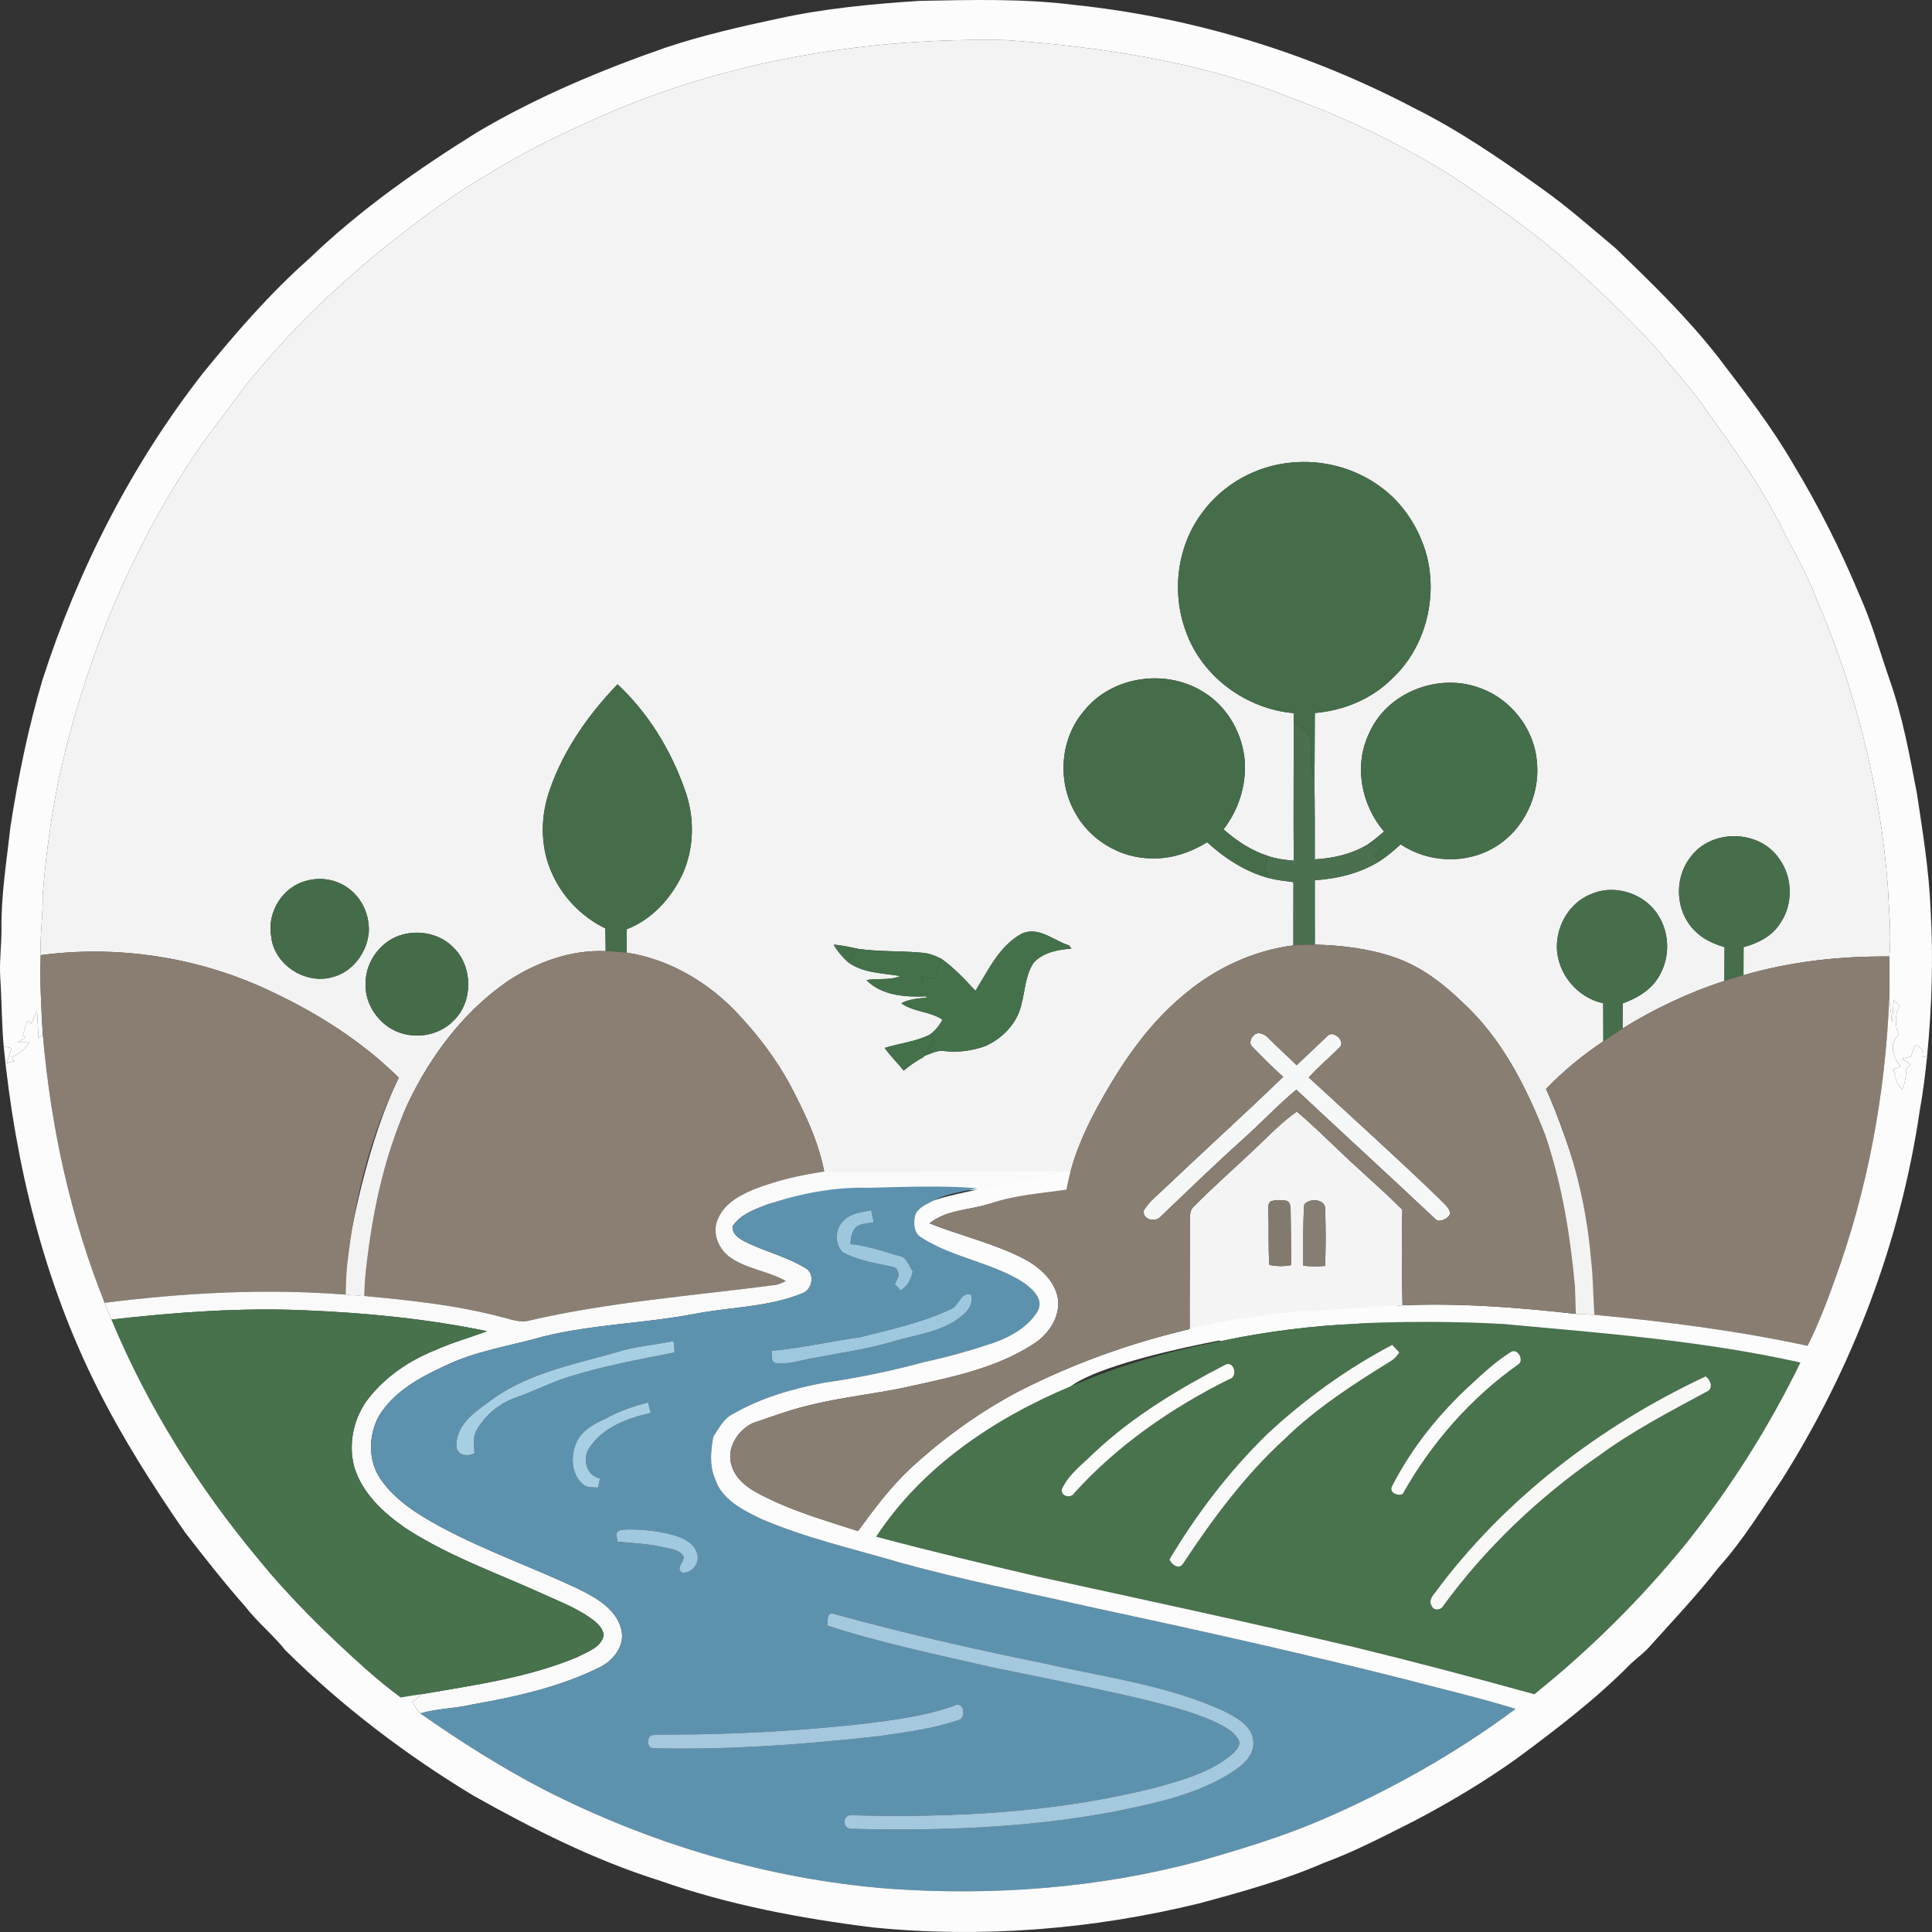 <?xml version="1.0" encoding="UTF-8"?> <svg xmlns="http://www.w3.org/2000/svg" width="500" height="500" viewBox="0 0 500 500" fill="none"><rect x="0" y="0" width="500" height="500" fill="#333333" stroke="none"/><g clip-path="url(#clip0_67_850)"><path d="M201.183 4.858C213.262 2.186 225.609 1.035 237.928 0.224C251.34 -0.022 264.824 -0.421 278.163 1.288C308.731 4.496 338.654 13.633 365.862 27.912C377.659 33.777 388.551 41.264 399.218 48.946C405.794 53.616 411.833 58.989 418.018 64.158C427.36 73.159 436.716 82.231 444.704 92.484C451.533 101.448 458.463 110.375 464.119 120.15C470.637 130.924 476.307 142.183 481.145 153.812C484.425 161.052 486.533 168.734 489.133 176.228C492.442 185.663 494.209 195.532 496.092 205.321C497.606 215.342 499.242 225.378 499.641 235.522C500.372 248.091 499.945 260.705 498.743 273.238C498.446 273.332 497.845 273.528 497.548 273.622C497.881 272.072 497.186 270.87 495.679 270.421C495.281 271.435 494.89 272.449 494.499 273.47C493.738 273.644 492.971 273.825 492.225 274.006C492.964 274.498 493.71 274.998 494.463 275.497C494.043 275.924 493.63 276.352 493.224 276.786C493.376 278.574 492.993 280.341 492.239 281.97C491.399 280.884 490.386 279.762 490.596 278.292C490.342 277.8 490.096 277.307 489.871 276.822C490.559 276.569 491.218 276.243 491.921 275.997C489.893 273.752 488.72 269.994 491.436 267.786C490.262 265.36 490.436 262.631 491.566 260.234C491.066 259.756 490.574 259.285 490.096 258.822C489.973 260.741 489.842 262.66 489.683 264.586C489.422 262.544 489.125 260.509 488.923 258.474C488.959 254.825 489.002 251.183 488.937 247.541C489.574 241.597 488.814 235.659 488.597 229.722C486.685 204.134 480.37 178.915 470.246 155.339C468.03 149.59 465.155 144.138 462.208 138.744C456.363 126.362 448.173 115.328 440.221 104.257C436.745 99.341 432.567 94.982 428.808 90.29C420.98 81.681 412.456 73.738 403.715 66.084C394.612 58.337 384.778 51.516 374.806 44.949C362.162 37.209 348.779 30.7 334.86 25.595C311.172 16.088 285.666 12.2 260.341 10.368C224.603 9.68 188.415 15.617 155.588 30.07C145.587 34.515 135.658 39.215 126.389 45.065C116.424 50.763 107.357 57.83 98.377 64.933C85.306 75.671 73.14 87.589 62.675 100.904C57.715 107.769 52.312 114.336 47.866 121.555C32.209 145.883 21.476 173.231 15.241 201.433C13.192 211.483 11.801 221.67 11.034 231.894C11.157 237.013 10.295 242.082 10.541 247.194C10.302 254.094 10.664 260.994 11.084 267.88C10.802 268.076 10.23 268.459 9.947 268.655C9.839 266.302 9.737 263.956 9.578 261.617C9.071 262.71 8.579 263.811 8.079 264.919C7.833 264.716 7.34 264.318 7.094 264.122C6.703 265.353 6.312 266.584 5.921 267.822C6.066 268.01 6.363 268.38 6.508 268.561C5.849 268.952 5.197 269.357 4.545 269.755C5.559 269.755 6.58 269.755 7.594 269.77C6.5 271.544 4.878 272.833 2.952 273.615C3.14 273.854 3.517 274.346 3.712 274.592C3.039 274.766 2.372 274.947 1.706 275.135C2.126 273.839 2.561 272.55 3.017 271.261C2.496 271.146 1.467 270.921 0.953 270.805C0.424 264.897 0.468 258.96 0.07 253.051C-0.198 248.895 0.395 244.746 0.381 240.59C0.265 231.583 1.735 222.662 2.735 213.742C4.733 200.984 7.319 188.291 11.005 175.91C20.224 147.346 34.077 120.186 52.58 96.495C61.104 86.047 69.968 75.801 80.099 66.866C93.171 54.289 108.111 43.812 123.478 34.233C138.925 25.095 155.545 18.13 172.483 12.243C181.876 9.137 191.522 6.914 201.183 4.858Z" fill="#FBFCFB"></path><path d="M155.588 30.07C188.415 15.617 224.603 9.68 260.341 10.368C285.666 12.2 311.172 16.088 334.86 25.595C348.779 30.7 362.162 37.209 374.806 44.949C384.778 51.516 394.612 58.337 403.715 66.085C412.456 73.738 420.98 81.681 428.808 90.29C432.567 94.982 436.745 99.341 440.221 104.257C448.173 115.328 456.363 126.362 462.207 138.744C465.155 144.138 468.03 149.59 470.246 155.339C480.37 178.915 486.685 204.134 488.597 229.722C488.814 235.659 489.574 241.597 488.937 247.541C476.22 247.425 463.446 248.816 451.214 252.385C451.214 249.96 451.214 247.541 451.243 245.123C454.792 244.16 458.333 242.458 460.455 239.323C464.083 234.414 464.09 227.181 460.462 222.264C455.313 214.531 442.553 214.437 437.296 222.098C433.226 227.499 433.638 235.782 438.382 240.648C440.489 242.936 443.371 244.261 446.312 245.123C446.304 248.034 446.29 250.944 446.261 253.862C437.02 256.867 428.164 261.059 419.915 266.171C419.922 264.006 419.944 261.834 419.966 259.669C423.92 258.272 427.787 255.897 429.706 252.023C432.205 247.346 432.023 241.416 429.185 236.934C425.745 231.293 418.025 228.708 411.92 231.337C406.431 233.379 402.933 239.171 402.919 244.92C402.911 251.835 408.147 258.221 414.911 259.648C414.918 262.928 414.926 266.215 414.94 269.502C409.574 273.05 404.584 277.191 400.109 281.818C406.424 295.677 415.145 324.855 416.413 340.046C416.413 340.551 407.822 340.046 407.822 340.046C406.591 326.803 404.251 306.263 399.848 293.671C394.909 281.109 388.572 268.611 378.477 259.38C373.444 254.499 367.716 250.119 361.032 247.809C354.384 245.478 347.287 244.659 340.277 244.457C340.262 238.903 340.262 233.357 340.269 227.803C346.15 227.412 352.045 226.015 357.078 222.836C359.026 221.591 360.778 220.07 362.487 218.521C369.613 223.314 379.433 223.712 386.813 219.274C394.351 214.814 398.653 205.756 397.741 197.096C397.038 188.364 390.687 180.479 382.344 177.829C371.793 174.223 358.888 179.364 354.355 189.703C350.307 198.008 352.255 208.312 358.2 215.197C356.824 216.378 355.434 217.551 353.935 218.572C349.807 221.041 345.027 222.141 340.262 222.395C340.24 215.559 340.313 208.717 340.146 201.882C340.277 196.097 340.211 190.311 340.269 184.526C347.736 183.904 355.036 180.913 360.358 175.548C368.802 167.648 372.076 154.97 369.258 143.856C367.332 136.709 363.081 130.091 357.005 125.79C350.473 121.077 342.188 118.897 334.186 119.716C325.112 120.519 316.444 125.327 311.092 132.72C304.603 141.372 303.14 153.334 306.906 163.42C311.056 175.135 322.534 183.513 334.824 184.562C334.816 185.308 334.809 186.054 334.816 186.807C334.824 198.783 334.722 210.759 334.816 222.728C332.564 222.554 330.305 222.272 328.168 221.526C323.845 220.15 320.014 217.623 316.654 214.633C320.477 209.702 322.52 203.402 322.165 197.161C321.636 190.007 317.791 183.027 311.642 179.212C301.975 172.934 287.744 174.867 280.524 184.012C274.441 191.064 273.615 201.781 278.004 209.905C281.792 217.239 289.779 222.127 298.042 222.141C303.148 222.329 308.094 220.613 312.41 217.985C317.038 222.177 322.418 225.689 328.516 227.282C330.551 227.796 332.644 228.021 334.737 228.296C334.693 233.748 334.751 239.2 334.722 244.659C324.033 246.042 313.989 250.85 305.878 257.874C296.543 265.715 289.736 276.04 283.928 286.648C280.329 293.309 277.302 300.376 276.005 307.877C269.162 308.855 262.173 309.325 255.62 311.678C255.308 311.36 254.671 310.715 254.352 310.397C253.766 310.397 253.179 310.404 252.607 310.419C252.694 309.448 252.774 308.478 252.868 307.515C243.518 306.755 234.119 307.182 224.755 307.399C225.182 306.95 225.609 306.516 226.044 306.082C225.414 305.748 224.784 305.415 224.161 305.097C224.465 304.764 225.066 304.112 225.37 303.786C221.757 304.358 218.129 303.431 214.537 303.909C214.225 303.728 213.61 303.374 213.298 303.193C211.987 296.263 209.069 289.761 205.89 283.513C201.827 275.215 196.215 267.771 189.806 261.154C182.339 253.66 172.686 248.135 162.142 246.535C162.164 244.507 162.185 242.495 162.214 240.474C168.71 238.005 173.671 232.481 176.611 226.305C179.74 219.404 179.819 211.28 177.176 204.213C173.569 194.026 167.747 184.49 159.81 177.09C152.307 184.91 145.884 194.004 142.306 204.308C139.909 210.991 139.757 218.593 142.502 225.204C145.167 231.749 150.309 237.187 156.667 240.272C156.696 242.227 156.718 244.189 156.747 246.151C147.825 245.767 139.019 248.953 131.618 253.768C120.096 261.653 111.435 273.173 105.496 285.692C99.051 299.934 96.528 320.011 95.007 335.499L88.437 334.993C90.277 318.224 95.683 294.091 103.215 278.915C93.772 269.589 82.431 262.356 70.46 256.722C51.972 247.824 30.876 244.478 10.541 247.194C10.295 242.082 11.157 237.013 11.034 231.894C11.801 221.671 13.192 211.483 15.241 201.433C21.476 173.231 32.209 145.883 47.866 121.555C52.312 114.336 57.715 107.769 62.675 100.905C73.14 87.589 85.306 75.671 98.377 64.933C107.357 57.83 116.424 50.763 126.389 45.065C135.658 39.215 145.587 34.515 155.588 30.07ZM79.592 227.883C73.364 229.244 69.106 235.869 70.156 242.111C70.743 249.482 78.839 254.854 85.885 252.914C91.157 251.668 94.945 246.607 95.437 241.336C95.734 236.919 93.685 232.372 90.057 229.809C87.08 227.651 83.141 226.927 79.592 227.883ZM104.337 241.828C98.769 243.226 94.648 248.656 94.605 254.362C94.351 259.206 97.204 263.927 101.361 266.316C106.409 269.198 113.339 268.351 117.402 264.137C122.486 259.228 122.42 250.141 117.366 245.239C114.085 241.792 108.871 240.648 104.337 241.828ZM264.404 241.647C258.618 244.797 255.786 251.075 252.448 256.418C249.696 253.479 246.958 250.495 243.663 248.157C242.07 247.346 240.383 246.658 238.58 246.564C233.047 246.042 227.456 246.354 221.952 245.536C219.903 245.101 217.846 244.594 215.746 244.493C216.738 246.194 218.034 247.686 219.483 249.026C223.437 251.907 228.412 251.791 233.018 252.61C230.273 253.79 227.13 253.116 224.233 253.652C228.238 257.693 234.343 258.084 239.709 257.859C239.731 257.939 239.774 258.098 239.796 258.178C237.58 258.409 235.241 258.569 233.257 259.655C236.465 261.928 240.694 261.718 243.888 263.883C243.12 265.454 241.998 266.808 240.557 267.815C236.892 269.596 232.808 270.002 228.955 271.196C230.418 273.296 232.286 275.063 233.872 277.068C235.466 275.729 237.196 274.556 239.028 273.564L239.173 273.296C240.897 272.717 242.591 271.66 244.496 272.029C248.066 272.434 251.731 271.92 255.105 270.689C259.45 268.691 263.173 264.904 264.288 260.154C265.287 256.498 265.338 252.429 267.489 249.178C269.937 246.462 273.804 245.767 277.287 245.499C277.142 245.297 276.845 244.891 276.701 244.681C272.689 243.458 268.829 239.62 264.404 241.647Z" fill="#F3F3F3"></path><path d="M311.092 132.72C316.444 125.327 325.112 120.519 334.186 119.716C342.188 118.897 350.473 121.077 357.005 125.79C363.081 130.091 367.332 136.709 369.258 143.856C372.076 154.97 368.802 167.648 360.358 175.548C355.036 180.913 347.736 183.904 340.269 184.526C340.211 190.311 340.277 196.097 340.146 201.882C338.531 198.457 339.915 194.583 338.843 191.057C338.242 189.073 336.359 187.98 334.816 186.807C334.809 186.054 334.816 185.308 334.824 184.562C322.534 183.513 311.056 175.135 306.906 163.42C303.141 153.334 304.603 141.372 311.092 132.72Z" fill="#456D49"></path><path d="M280.524 184.012C287.744 174.867 301.975 172.934 311.642 179.212C317.791 183.027 321.636 190.007 322.165 197.161C322.52 203.402 320.477 209.702 316.654 214.633C320.014 217.623 323.845 220.15 328.168 221.526C327.973 222.257 327.799 222.996 327.618 223.727C327.553 223.973 327.408 224.458 327.343 224.697C327.719 225.559 328.118 226.406 328.516 227.282C322.418 225.689 317.038 222.177 312.41 217.985C308.094 220.613 303.148 222.329 298.042 222.141C289.779 222.127 281.792 217.239 278.004 209.905C273.616 201.781 274.441 191.064 280.524 184.012Z" fill="#456D49"></path><path d="M354.355 189.703C358.888 179.364 371.793 174.223 382.345 177.829C390.687 180.479 397.038 188.364 397.741 197.096C398.653 205.756 394.351 214.814 386.813 219.274C379.433 223.712 369.613 223.314 362.487 218.521C360.778 220.07 359.026 221.591 357.078 222.836C356.694 222.525 355.926 221.895 355.55 221.584C356.18 220.889 356.817 220.201 357.454 219.513C356.281 219.202 355.101 218.883 353.935 218.572C355.434 217.551 356.824 216.378 358.2 215.197C352.255 208.312 350.307 198.008 354.355 189.703Z" fill="#456E4A"></path><path d="M142.306 204.308C145.884 194.004 152.307 184.91 159.81 177.09C167.747 184.49 173.57 194.026 177.176 204.214C179.819 211.28 179.74 219.404 176.611 226.305C173.671 232.481 168.71 238.005 162.214 240.474C162.185 242.495 162.164 244.507 162.142 246.535C160.353 246.303 158.55 246.195 156.747 246.151C156.718 244.189 156.696 242.227 156.667 240.272C150.309 237.187 145.167 231.75 142.502 225.204C139.757 218.593 139.909 210.991 142.306 204.308Z" fill="#456D49"></path><path d="M334.816 186.807C336.359 187.98 338.242 189.073 338.843 191.057C339.914 194.584 338.531 198.457 340.146 201.882C340.313 208.717 340.24 215.56 340.262 222.395C345.027 222.141 349.807 221.041 353.935 218.572C355.101 218.883 356.281 219.202 357.454 219.513C356.817 220.201 356.18 220.889 355.55 221.584C355.926 221.895 356.694 222.525 357.078 222.836C352.045 226.015 346.15 227.412 340.269 227.803C340.262 233.357 340.262 238.903 340.277 244.457C338.415 244.442 336.562 244.486 334.722 244.66C334.751 239.2 334.693 233.748 334.737 228.296C332.644 228.021 330.551 227.796 328.516 227.282C328.118 226.406 327.719 225.559 327.343 224.697C327.408 224.458 327.553 223.973 327.618 223.727C327.799 222.996 327.973 222.257 328.168 221.526C330.305 222.272 332.564 222.554 334.816 222.728C334.722 210.759 334.823 198.783 334.816 186.807Z" fill="#4A7050"></path><path d="M437.296 222.098C442.553 214.437 455.313 214.531 460.462 222.264C464.09 227.181 464.083 234.414 460.455 239.323C458.333 242.458 454.792 244.16 451.243 245.123C451.214 247.541 451.214 249.96 451.214 252.385C449.549 252.849 447.898 253.326 446.261 253.862C446.29 250.944 446.304 248.034 446.312 245.123C443.372 244.261 440.489 242.936 438.382 240.648C433.639 235.782 433.226 227.499 437.296 222.098Z" fill="#466E4B"></path><path d="M79.592 227.883C83.141 226.927 87.08 227.651 90.057 229.809C93.685 232.372 95.734 236.919 95.437 241.336C94.945 246.607 91.157 251.668 85.885 252.914C78.839 254.854 70.743 249.482 70.156 242.111C69.106 235.869 73.364 229.244 79.592 227.883Z" fill="#456C4A"></path><path d="M411.92 231.337C418.025 228.708 425.745 231.293 429.185 236.934C432.024 241.416 432.205 247.346 429.706 252.023C427.787 255.897 423.92 258.272 419.966 259.669C419.944 261.834 419.922 264.006 419.915 266.171C418.257 267.286 416.606 268.409 414.94 269.502C414.926 266.215 414.918 262.927 414.911 259.647C408.147 258.221 402.911 251.835 402.919 244.92C402.933 239.171 406.431 233.379 411.92 231.337Z" fill="#466E4B"></path><path d="M104.338 241.828C108.871 240.648 114.085 241.792 117.366 245.239C122.42 250.141 122.486 259.228 117.402 264.137C113.339 268.351 106.409 269.198 101.361 266.316C97.204 263.927 94.351 259.206 94.605 254.362C94.648 248.656 98.769 243.226 104.338 241.828Z" fill="#456C49"></path><path d="M264.404 241.647C268.829 239.62 272.689 243.457 276.701 244.681C276.845 244.891 277.142 245.297 277.287 245.499C273.804 245.767 269.937 246.462 267.489 249.178C265.338 252.429 265.287 256.498 264.288 260.154C263.173 264.904 259.451 268.691 255.105 270.689C251.731 271.92 248.066 272.434 244.496 272.029C242.592 271.66 240.897 272.717 239.173 273.296C239.905 271.819 240.803 270.429 241.78 269.104C241.368 268.669 240.962 268.242 240.557 267.815C241.998 266.808 243.12 265.454 243.888 263.883C240.694 261.718 236.465 261.928 233.257 259.655C235.241 258.569 237.58 258.409 239.796 258.178C239.774 258.098 239.731 257.939 239.709 257.859C239.644 257.62 239.507 257.142 239.441 256.91C239.224 256.744 238.804 256.425 238.587 256.266C238.913 255.137 238.869 253.971 238.493 252.87C239.702 252.993 240.911 253.124 242.128 253.254C242.519 251.516 243.019 249.807 243.663 248.157C246.958 250.495 249.696 253.478 252.448 256.418C255.786 251.075 258.618 244.797 264.404 241.647Z" fill="#44714A"></path><path d="M215.746 244.493C217.846 244.594 219.903 245.101 221.952 245.536C220.989 246.593 220.135 247.744 219.483 249.026C218.034 247.686 216.738 246.194 215.746 244.493Z" fill="#44714A"></path><path d="M221.952 245.536C227.456 246.354 233.047 246.042 238.58 246.564C240.383 246.658 242.07 247.346 243.663 248.157C243.019 249.808 242.519 251.516 242.128 253.254C240.911 253.124 239.702 252.993 238.493 252.87C238.869 253.971 238.913 255.137 238.587 256.266C238.804 256.426 239.224 256.744 239.441 256.911C239.506 257.142 239.644 257.62 239.709 257.859C234.343 258.084 228.238 257.693 224.233 253.652C227.13 253.117 230.273 253.79 233.018 252.61C228.412 251.792 223.437 251.907 219.483 249.026C220.135 247.744 220.989 246.593 221.952 245.536Z" fill="#44714A"></path><path d="M10.541 247.194C30.876 244.478 51.972 247.824 70.46 256.722C82.431 262.356 93.772 269.589 103.215 278.915C95.683 294.091 91.686 310.766 89.847 327.535C89.586 330.033 89.521 332.539 89.477 335.051C68.679 333.415 47.75 334.552 27.082 337.165C18.225 315.082 13.141 291.557 11.084 267.88C10.664 260.994 10.302 254.094 10.541 247.194Z" fill="#897E71"></path><path d="M131.618 253.768C139.019 248.953 147.825 245.767 156.747 246.151C158.55 246.194 160.353 246.303 162.142 246.535C172.686 248.135 182.339 253.66 189.806 261.154C196.215 267.771 201.827 275.215 205.89 283.513C209.069 289.761 211.987 296.263 213.298 303.193C207.273 304.054 201.306 305.452 195.606 307.602C191.775 309.151 187.669 311.251 185.91 315.234C184.128 318.658 185.772 323.017 188.727 325.218C193.079 328.455 198.735 328.868 203.377 331.532C202.385 332.039 201.349 332.51 200.219 332.604C179.066 335.37 157.71 336.955 136.89 341.778C134.507 342.429 132.161 341.387 129.865 340.873C118.227 337.766 106.213 336.514 94.25 335.406C94.308 333.929 94.365 332.452 94.46 330.982C95.98 315.494 99.051 299.934 105.496 285.692C111.435 273.173 120.096 261.653 131.618 253.768Z" fill="#8A7F72"></path><path d="M451.214 252.385C463.446 248.816 476.221 247.425 488.937 247.541C489.002 251.183 488.959 254.825 488.923 258.475C487.923 283.245 483.339 307.913 474.845 331.228C472.759 337.021 470.579 342.791 467.791 348.287C449.614 344.377 431.14 341.995 412.637 340.272C412.268 335.442 412.326 330.591 411.732 325.783C410.465 310.592 406.424 295.677 400.109 281.818C404.584 277.191 409.574 273.05 414.94 269.502C416.606 268.409 418.257 267.286 419.915 266.171C428.164 261.059 437.02 256.867 446.261 253.862C447.898 253.326 449.549 252.849 451.214 252.385Z" fill="#897D71"></path><path d="M324.946 267.533C326.271 267.055 327.524 267.873 328.407 268.792C330.732 271.153 333.223 273.332 335.562 275.685C338.264 273.144 340.929 270.566 343.63 268.025C345.158 266.541 348.388 269.553 346.635 271.117C344.035 273.738 341.168 276.084 338.713 278.85C350.017 289.254 361.437 299.55 372.496 310.223C373.531 311.411 375.204 312.46 375.306 314.176C374.683 315.4 373.22 316.088 371.873 315.864C359.815 304.525 347.577 293.331 335.483 282.006C330.565 286.112 326.184 290.811 321.397 295.076C314.271 301.462 307.413 308.16 300.483 314.756C299.121 316.472 295.58 315.74 296.022 313.25C297.535 310.73 299.99 308.978 302.047 306.921C312.005 297.451 322.216 288.226 332.086 278.683C329.313 276.221 326.698 273.593 324.127 270.928C322.962 269.929 323.896 268.213 324.946 267.533Z" fill="#F6F7F7"></path><path d="M228.955 271.196C232.808 270.002 236.892 269.596 240.557 267.815C240.962 268.242 241.368 268.669 241.78 269.104C240.803 270.429 239.905 271.819 239.173 273.296L239.029 273.564C237.196 274.556 235.466 275.729 233.872 277.068C232.286 275.063 230.418 273.296 228.955 271.196Z" fill="#44714A"></path><path d="M324.547 297.53C328.154 294.156 331.55 290.514 335.613 287.676C339.415 290.869 342.942 294.366 346.555 297.777C351.936 302.946 357.628 307.79 362.922 313.069C362.705 321.308 362.799 329.563 362.965 337.81C360.88 337.607 359.772 339.309 359.113 341.039C355.644 341.3 352.161 341.264 348.684 341.401C349.713 341.792 350.741 342.19 351.791 342.538C339.697 343.124 327.654 344.536 315.814 347.114C315.205 346.564 314.778 345.753 314.011 345.427C312.801 345.376 311.628 345.767 310.455 345.999C309.195 345.405 309.159 344.493 307.884 343.957C307.58 344.037 308.195 343.877 307.884 343.957C307.848 334.856 307.956 325.754 307.927 316.653C308.014 315.168 307.681 313.387 308.934 312.287C313.938 307.16 319.369 302.476 324.547 297.53ZM328.248 313.742C328.451 318.282 328.154 322.829 328.523 327.354C330.37 327.745 332.26 327.774 334.121 327.412C334.114 322.843 334.092 318.275 334.02 313.706C333.911 312.598 334.179 311.034 332.76 310.723C331.557 310.527 330.319 310.513 329.146 310.81C327.915 311.215 328.357 312.772 328.248 313.742ZM337.525 311.765C337.163 317.008 337.329 322.286 337.279 327.543C339.154 327.789 341.044 327.789 342.927 327.622C343.144 322.735 343.101 317.826 342.963 312.946C343.079 310.158 338.654 310.049 337.525 311.765Z" fill="#F4F4F4"></path><path d="M277.44 303.162L276.935 305.183C277.239 304.85 276.631 305.509 276.935 305.183L276.429 307.204C276.857 306.755 275.995 307.638 276.429 307.204C276.429 307.204 207.222 308.847 198.916 311.598C195.52 312.894 191.645 314.198 189.581 317.405C189.429 319.324 191.211 320.49 192.695 321.279C197.764 323.864 203.449 325.131 208.316 328.114C211.089 329.497 210.271 333.885 207.498 334.768C198.8 338.287 189.226 338.236 180.109 339.967C167.023 342.508 153.568 342.682 140.597 345.89C132.001 348.359 122.985 349.604 114.896 353.601C108.436 356.57 101.759 360.277 98.001 366.569C95.329 371.543 95.206 378.118 98.529 382.824C102.404 388.472 108.4 392.099 114.31 395.3C125.607 401.317 137.701 405.61 149.28 411.019C153.944 413.314 159.419 416.203 160.788 421.663C161.838 425.906 158.753 429.772 155.125 431.532C144.754 436.651 133.37 439.17 122.051 441.154C117.67 442.19 113.086 442.154 108.77 443.435C107.908 442.588 107.314 441.538 106.713 440.51C107.502 439.815 108.284 439.113 109.095 438.454C122.732 436.093 136.672 434.211 149.519 428.802C152.061 427.433 155.747 426.34 156.24 423.038C155.892 421.018 154.161 419.7 152.604 418.593C148.556 415.805 143.921 414.089 139.489 412.054C127.801 406.79 115.577 402.468 104.808 395.386C99.145 391.448 93.67 386.372 91.657 379.559C90.071 373.491 91.548 366.728 95.437 361.819C99.811 356.273 105.822 352.182 112.34 349.539C116.772 347.519 121.486 346.223 126.034 344.507C110.652 341.328 94.981 339.779 79.302 339.12C62.444 338.352 45.577 339.59 28.834 341.502C28.226 340.061 27.632 338.627 27.081 337.165C47.75 334.551 68.679 333.414 89.477 335.051L94.25 335.405C106.213 336.513 118.227 337.766 129.865 340.872C132.161 341.386 134.507 342.429 136.89 341.777C157.71 336.955 179.066 335.369 200.219 332.603C201.349 332.509 202.385 332.038 203.377 331.532C198.735 328.867 193.079 328.454 188.727 325.218C185.772 323.017 184.128 318.658 185.91 315.233C187.669 311.251 191.775 309.151 195.606 307.601C201.306 305.451 207.273 304.054 213.298 303.192C213.61 303.373 277.129 302.981 277.44 303.162Z" fill="#F9FAF9"></path><path d="M198.916 311.599C207.222 308.847 215.978 307.16 224.755 307.399C234.118 307.182 243.518 306.755 252.868 307.515C248.856 308.442 244.655 308.978 240.991 310.976C239.376 311.888 237.29 312.728 236.791 314.719C236.385 316.682 236.508 319.209 238.478 320.302C246.582 325.515 256.575 326.666 264.715 331.815C267.062 333.444 270.277 336.159 268.539 339.338C266.033 343.465 261.551 345.963 257.104 347.534C251.267 349.496 245.336 351.169 239.318 352.465C230.766 354.796 222.075 356.585 213.305 357.837C205.043 359.408 196.838 361.769 189.523 366.019C187.191 367.257 186.004 369.726 184.584 371.819C183.998 375.367 183.527 379.103 184.99 382.513C186.648 388.031 192.174 390.76 196.968 393.077C208.62 398.088 221.032 400.89 233.155 404.452C249.066 408.869 265.266 412.033 281.35 415.704C309.195 421.678 336.996 427.832 364.595 434.841C373.814 437.288 383.127 439.424 392.23 442.27C376.797 453.732 359.945 463.239 342.304 470.856C331.949 475.323 321.136 478.596 310.303 481.681C284.181 488.697 256.858 490.702 229.918 488.791C198.836 486.3 168.384 477.257 140.648 463.094C129.568 457.309 118.995 450.611 108.77 443.436C113.086 442.154 117.67 442.19 122.051 441.155C133.37 439.171 144.754 436.651 155.125 431.532C158.753 429.773 161.838 425.906 160.788 421.663C159.419 416.204 153.944 413.315 149.28 411.02C137.701 405.611 125.607 401.317 114.31 395.3C108.4 392.1 102.404 388.472 98.529 382.825C95.206 378.118 95.329 371.544 98.001 366.569C101.759 360.277 108.436 356.57 114.896 353.602C122.985 349.605 132.001 348.359 140.597 345.89C153.568 342.683 167.023 342.509 180.109 339.967C189.226 338.237 198.8 338.288 207.497 334.769C210.271 333.885 211.089 329.498 208.316 328.115C203.449 325.131 197.764 323.864 192.695 321.279C191.211 320.49 189.429 319.325 189.581 317.406C191.645 314.198 195.519 312.895 198.916 311.599ZM218.331 315.878C216.079 317.927 215.92 321.975 218.121 324.096C221.778 326.073 225.964 326.819 230.005 327.637C230.852 327.839 232.026 327.897 232.301 328.954C232.996 330.113 231.96 331.271 231.584 332.358C232.084 332.879 232.59 333.415 233.097 333.943C234.915 332.908 235.733 331.025 236.219 329.085C235.386 327.782 234.879 326.131 233.554 325.255C229.078 324.067 224.726 322.373 220.077 321.975C220.221 320.447 220.366 318.767 221.496 317.623C222.771 316.551 224.552 316.66 226.102 316.334C225.885 315.291 225.667 314.242 225.464 313.206C222.995 313.727 220.192 313.959 218.331 315.878ZM246.719 338.498C239.144 342.212 230.831 343.972 222.705 346.05C215.043 347.107 207.49 348.895 199.77 349.576C199.872 350.691 199.307 352.61 200.965 352.791C204.391 353.145 207.744 351.864 211.111 351.357C217.897 350.039 224.777 349.105 231.41 347.092C237.471 345.304 244.264 344.638 249.203 340.315C250.753 339.135 251.926 336.992 251.289 335.058C248.95 334.291 248.211 337.375 246.719 338.498ZM159.042 350.119C147.651 353.312 135.463 355.694 125.983 363.232C122.131 365.889 117.742 369.386 118.177 374.621C118.669 376.793 121.095 376.981 122.775 376.105C122.674 374.114 122.268 371.964 123.333 370.154C125.563 366.157 129.351 363.058 133.696 361.602C138.113 360.053 142.285 357.888 146.746 356.454C155.834 353.551 165.241 351.864 174.576 350.003C174.489 349.018 174.41 348.041 174.33 347.07C169.239 348.12 163.989 348.453 159.042 350.119ZM156.667 367.192C153.806 368.409 150.888 370.045 149.382 372.89C147.629 376.453 147.658 381.376 150.881 384.121C151.916 385.12 153.459 384.823 154.77 384.975C154.929 384.186 155.096 383.404 155.269 382.629C151.692 381.941 150.598 377.394 152.554 374.635C156.095 369.306 162.424 367.018 168.392 365.657C168.16 364.745 167.935 363.847 167.704 362.949C163.887 363.977 160.107 365.215 156.667 367.192ZM159.535 397.009C159.593 397.501 159.723 398.486 159.781 398.986C163.641 399.333 167.523 399.507 171.317 400.347C173.287 400.789 175.829 400.919 176.951 402.896C177.038 404.315 174.706 405.929 176.575 407.008C179.037 407.24 181.137 404.546 180.464 402.208C179.841 399.673 177.357 398.269 175.054 397.516C171.028 396.256 166.769 395.836 162.569 395.821C161.555 395.974 159.774 395.612 159.535 397.009ZM214.095 420.686C228.05 425.255 242.454 428.209 256.742 431.503C269.314 434.074 281.9 436.564 294.407 439.439C301.221 441.14 308.123 442.755 314.546 445.673C316.683 446.745 319.007 447.874 320.347 449.952C321.433 451.429 319.927 453.008 318.877 453.992C313.438 458.59 306.421 460.567 299.701 462.457C273.673 469.14 246.567 470.508 219.801 469.77C217.947 470.335 218.23 473.115 220.113 473.296C243.004 473.868 266.055 473.1 288.606 468.807C299.078 466.642 309.933 464.426 319.036 458.511C321.745 456.751 324.736 454.159 324.359 450.582C324.011 446.47 319.898 444.5 316.69 442.799C302.098 436.123 286.035 434.088 270.523 430.547C252.042 426.797 233.619 422.612 215.449 417.572C213.841 417.427 214.269 419.65 214.095 420.686ZM246.799 441.502C239.267 444.138 231.294 445.152 223.415 446.129C206.592 447.99 189.675 448.91 172.758 448.91C171.325 448.917 169.891 448.859 168.486 449.098C167.342 449.938 167.407 452.472 169.145 452.457C188.611 452.899 208.084 451.487 227.427 449.315C234.292 448.338 241.252 447.447 247.849 445.217C250.369 444.804 249.442 439.837 246.799 441.502Z" fill="#5D92AF"></path><path d="M328.248 313.742C328.357 312.772 327.915 311.215 329.146 310.81C330.319 310.513 331.558 310.527 332.76 310.723C334.179 311.034 333.911 312.598 334.02 313.706C334.092 318.275 334.114 322.844 334.121 327.412C332.26 327.774 330.37 327.745 328.523 327.354C328.154 322.829 328.451 318.282 328.248 313.742Z" fill="#837A6F"></path><path d="M337.525 311.765C338.654 310.049 343.079 310.158 342.963 312.946C343.101 317.826 343.144 322.735 342.927 327.622C341.044 327.789 339.154 327.789 337.279 327.543C337.329 322.286 337.163 317.008 337.525 311.765Z" fill="#877E73"></path><path d="M218.331 315.878C220.192 313.959 222.995 313.728 225.464 313.206C225.667 314.242 225.884 315.292 226.102 316.334C224.552 316.66 222.77 316.551 221.496 317.623C220.366 318.767 220.221 320.447 220.077 321.975C224.726 322.373 229.078 324.067 233.554 325.255C234.879 326.131 235.386 327.782 236.219 329.085C235.733 331.025 234.915 332.908 233.097 333.943C232.59 333.415 232.084 332.879 231.584 332.358C231.96 331.272 232.996 330.113 232.301 328.955C232.026 327.897 230.852 327.84 230.005 327.637C225.964 326.819 221.778 326.073 218.121 324.096C215.92 321.975 216.079 317.927 218.331 315.878Z" fill="#9CC7DD"></path><path d="M246.719 338.498C248.211 337.375 248.95 334.291 251.289 335.058C251.926 336.992 250.753 339.135 249.203 340.315C244.264 344.638 237.472 345.304 231.41 347.092C224.777 349.105 217.897 350.039 211.111 351.357C207.744 351.864 204.391 353.145 200.965 352.791C199.307 352.61 199.872 350.691 199.77 349.576C207.49 348.895 215.044 347.107 222.705 346.05C230.831 343.972 239.144 342.212 246.719 338.498Z" fill="#9EC8DE"></path><path d="M28.834 341.503C45.577 339.591 62.444 338.353 79.302 339.12C94.981 339.779 110.652 341.329 126.034 344.507C121.486 346.223 116.772 347.519 112.34 349.54C105.822 352.182 99.811 356.273 95.437 361.82C91.548 366.729 90.071 373.492 91.657 379.559C93.67 386.373 99.145 391.448 104.808 395.387C115.577 402.468 127.801 406.791 139.489 412.055C143.921 414.09 148.556 415.806 152.604 418.593C154.161 419.701 155.892 421.019 156.24 423.039C155.747 426.341 152.061 427.434 149.519 428.803C136.672 434.211 122.732 436.094 109.095 438.454C107.285 438.722 105.482 438.976 103.679 439.294C100.485 436.963 97.465 434.4 94.481 431.8C84.69 423.025 75.233 413.807 66.919 403.598C51.32 384.881 38.198 364.028 28.834 341.503Z" fill="#47724C"></path><path d="M351.791 342.538C364.283 341.771 376.834 341.93 389.318 342.676C414.962 345.029 440.757 346.984 465.944 352.624C457.87 369.191 447.992 384.845 436.514 399.261C424.825 413.691 411.565 426.833 397.089 438.469C381.519 434.153 365.898 430.026 350.198 426.203C323.099 419.81 295.877 413.974 268.684 408.037C254.671 404.742 240.665 401.404 226.754 397.697C238.638 379.566 257.365 367.047 277.092 358.779C289.482 353.37 302.547 349.648 315.814 347.114C327.654 344.536 339.697 343.125 351.791 342.538ZM327.929 371.167C318.095 380.783 309.694 391.781 302.663 403.576C303.22 405.01 305.233 406.386 306.262 404.547C313.931 392.947 322.295 381.659 332.622 372.261C340.726 364.39 350.249 358.228 359.83 352.32C360.807 351.784 361.524 350.93 362.147 350.018C361.532 349.359 360.916 348.7 360.308 348.055C348.54 354.239 337.648 362.102 327.929 371.167ZM390.854 349.989C387.204 352.298 383.996 355.238 380.838 358.171C372.517 365.751 365.341 374.679 360.214 384.715C359.489 386.315 361.792 387.256 363.002 386.655C370.41 373.455 380.664 361.74 393.063 353.015C394.482 351.835 392.592 348.642 390.854 349.989ZM317.146 353.167C305.089 359.416 293.299 366.475 283.341 375.809C280.314 378.806 276.614 381.449 274.796 385.41C274.434 387.256 277.229 387.922 278.048 386.373C289.236 373.991 303.199 364.368 318.088 356.947C320.449 356.469 319.456 352.088 317.146 353.167ZM371.301 412.294C370.54 413.206 369.7 414.502 370.562 415.661C370.982 416.827 372.742 416.754 373.357 415.806C384.466 400.521 398.392 387.365 413.919 376.641C422.566 370.284 432.118 365.339 441.525 360.249C443.553 359.474 442.763 357.229 441.438 356.194C414.115 369.017 389.297 387.915 371.301 412.294Z" fill="#48734C"></path><path d="M159.042 350.119C163.989 348.454 169.239 348.12 174.33 347.071C174.41 348.041 174.489 349.018 174.576 350.003C165.241 351.864 155.834 353.551 146.746 356.454C142.285 357.888 138.113 360.053 133.696 361.602C129.351 363.058 125.563 366.157 123.333 370.154C122.268 371.964 122.674 374.114 122.775 376.105C121.095 376.981 118.669 376.793 118.177 374.621C117.742 369.386 122.131 365.889 125.983 363.232C135.463 355.694 147.651 353.312 159.042 350.119Z" fill="#A7CFE3"></path><path d="M327.929 371.167C337.648 362.102 348.54 354.239 360.308 348.055C360.916 348.7 361.532 349.359 362.147 350.018C361.524 350.93 360.807 351.784 359.83 352.32C350.249 358.228 340.726 364.39 332.622 372.261C322.295 381.659 313.931 392.947 306.262 404.547C305.233 406.386 303.22 405.01 302.663 403.576C309.694 391.781 318.095 380.783 327.929 371.167Z" fill="#F8F9F8"></path><path d="M390.854 349.989C392.592 348.642 394.482 351.835 393.062 353.015C380.664 361.74 370.41 373.455 363.002 386.655C361.792 387.256 359.489 386.315 360.213 384.714C365.341 374.679 372.517 365.751 380.838 358.17C383.996 355.238 387.204 352.298 390.854 349.989Z" fill="#FAFBFA"></path><path d="M317.146 353.167C319.456 352.088 320.449 356.469 318.088 356.947C303.198 364.368 289.236 373.991 278.048 386.373C277.229 387.922 274.434 387.256 274.796 385.41C276.614 381.449 280.314 378.806 283.341 375.809C293.299 366.475 305.089 359.416 317.146 353.167Z" fill="#FBFCFA"></path><path d="M371.301 412.294C389.297 387.915 414.114 369.017 441.438 356.194C442.763 357.229 443.552 359.474 441.525 360.248C432.118 365.339 422.566 370.284 413.919 376.641C398.392 387.365 384.466 400.521 373.357 415.806C372.742 416.754 370.982 416.827 370.562 415.661C369.7 414.502 370.54 413.206 371.301 412.294Z" fill="#F8F9F7"></path><path d="M156.667 367.192C160.107 365.216 163.887 363.977 167.704 362.949C167.935 363.847 168.16 364.745 168.392 365.657C162.424 367.018 156.095 369.306 152.554 374.636C150.598 377.394 151.692 381.941 155.269 382.629C155.096 383.404 154.929 384.186 154.77 384.975C153.459 384.823 151.916 385.12 150.881 384.121C147.658 381.377 147.629 376.453 149.382 372.891C150.888 370.045 153.807 368.409 156.667 367.192Z" fill="#A8CEE4"></path><path d="M159.535 397.009C159.774 395.612 161.555 395.974 162.569 395.822C166.77 395.836 171.028 396.256 175.054 397.516C177.357 398.269 179.841 399.674 180.464 402.208C181.137 404.547 179.037 407.24 176.575 407.008C174.707 405.93 177.038 404.315 176.952 402.896C175.829 400.919 173.287 400.789 171.317 400.347C167.523 399.507 163.641 399.333 159.781 398.986C159.723 398.486 159.593 397.501 159.535 397.009Z" fill="#A0C8DE"></path><path d="M214.095 420.686C214.269 419.65 213.841 417.427 215.449 417.572C233.619 422.612 252.042 426.797 270.523 430.547C286.035 434.088 302.098 436.123 316.69 442.799C319.898 444.5 324.011 446.47 324.359 450.582C324.736 454.159 321.745 456.751 319.036 458.511C309.933 464.426 299.078 466.642 288.606 468.807C266.055 473.101 243.004 473.868 220.113 473.296C218.23 473.115 217.948 470.335 219.801 469.77C246.567 470.508 273.673 469.14 299.701 462.457C306.421 460.567 313.438 458.59 318.877 453.993C319.927 453.008 321.433 451.429 320.347 449.952C319.007 447.874 316.683 446.745 314.546 445.673C308.123 442.755 301.221 441.14 294.407 439.439C281.9 436.564 269.314 434.074 256.742 431.503C242.454 428.209 228.05 425.255 214.095 420.686Z" fill="#A4C8DD"></path><path d="M246.799 441.502C249.442 439.837 250.369 444.804 247.849 445.217C241.252 447.447 234.292 448.338 227.427 449.315C208.084 451.487 188.611 452.899 169.145 452.458C167.407 452.472 167.342 449.938 168.486 449.098C169.891 448.859 171.325 448.917 172.758 448.91C189.675 448.91 206.592 447.99 223.415 446.129C231.294 445.152 239.268 444.138 246.799 441.502Z" fill="#A5C8DF"></path><path d="M474.845 331.228C483.339 307.913 487.923 283.245 488.923 258.474C489.125 260.509 489.422 262.544 489.683 264.586C489.842 262.66 489.973 260.741 490.096 258.822C490.574 259.285 491.066 259.756 491.566 260.234C490.436 262.631 490.262 265.36 491.436 267.786C488.72 269.994 489.893 273.752 491.921 275.997C491.218 276.243 490.559 276.569 489.871 276.822C490.096 277.307 490.342 277.8 490.595 278.292C490.385 279.762 491.399 280.884 492.239 281.97C492.993 280.341 493.376 278.574 493.224 276.786C493.63 276.352 494.043 275.924 494.463 275.497C493.709 274.998 492.964 274.498 492.225 274.006C492.971 273.825 493.738 273.644 494.499 273.47C494.89 272.449 495.281 271.435 495.679 270.421C497.186 270.87 497.881 272.072 497.548 273.622C497.845 273.528 498.446 273.332 498.743 273.238C498.265 277.966 497.693 282.694 496.831 287.379C491.899 321.236 479.458 353.891 461.23 382.81C456.016 390.55 451.135 398.558 444.885 405.531C439.099 412.953 432.625 419.788 426.331 426.775C424.992 428.1 423.485 429.251 422.095 430.526C413.05 439.707 402.759 447.548 392.411 455.194C384.097 461.125 375.32 466.345 366.297 471.109C358.526 475.012 350.828 479.103 342.645 482.101C332.231 486.626 321.26 489.652 310.317 492.599C282.733 499.348 253.983 501.657 225.704 498.797C207.041 496.451 188.437 492.961 170.658 486.684C153.749 481.362 137.853 473.325 122.442 464.665C104.881 454.05 88.442 441.531 73.864 427.094C70.648 423.068 66.593 419.817 63.443 415.733C57.997 409.557 52.913 403.084 47.88 396.575C39.566 384.526 31.673 372.145 25.119 359.039C11.331 331.568 3.966 301.281 0.953 270.805C1.467 270.921 2.496 271.146 3.017 271.261C2.561 272.55 2.126 273.839 1.706 275.135C2.372 274.947 3.039 274.766 3.712 274.592C3.517 274.346 3.14 273.854 2.952 273.615C4.878 272.833 6.5 271.544 7.594 269.77C6.58 269.755 5.559 269.755 4.545 269.755C5.197 269.357 5.848 268.952 6.508 268.561C6.363 268.38 6.066 268.01 5.921 267.822C6.312 266.584 6.703 265.353 7.094 264.122C7.34 264.318 7.833 264.716 8.079 264.919C8.579 263.811 9.071 262.71 9.578 261.617C9.737 263.956 9.839 266.302 9.947 268.655C10.23 268.459 10.802 268.076 11.084 267.88C13.141 291.557 18.225 315.082 27.082 337.165C27.632 338.628 28.226 340.062 28.834 341.502C38.198 364.028 51.32 384.881 66.919 403.598C75.233 413.807 84.69 423.024 94.481 431.8C97.465 434.399 100.485 436.963 103.679 439.294C105.482 438.976 107.285 438.722 109.095 438.454C108.284 439.113 107.502 439.815 106.713 440.511C107.314 441.539 107.908 442.589 108.77 443.436C118.995 450.611 129.568 457.309 140.648 463.094C168.384 477.257 198.836 486.3 229.918 488.791C256.858 490.702 284.181 488.697 310.303 481.681C321.136 478.596 331.949 475.323 342.304 470.856C359.945 463.239 376.797 453.732 392.23 442.27C383.127 439.424 373.814 437.288 364.595 434.841C336.996 427.832 309.195 421.678 281.35 415.704C265.266 412.033 249.066 408.869 233.155 404.452C221.033 400.89 208.62 398.088 196.968 393.077C192.174 390.76 186.648 388.031 184.99 382.513C183.527 379.103 183.998 375.367 184.584 371.819C186.004 369.726 187.191 367.257 189.523 366.019C196.838 361.769 205.043 359.409 213.305 357.837C222.075 356.585 230.766 354.796 239.318 352.465C245.336 351.169 251.267 349.496 257.104 347.534C261.551 345.963 266.033 343.465 268.539 339.338C270.277 336.159 267.062 333.444 264.715 331.815C256.575 326.666 246.582 325.515 238.478 320.302C236.508 319.209 236.385 316.682 236.791 314.719C237.29 312.728 239.376 311.888 240.991 310.976C244.655 308.978 272.923 304.088 276.935 303.161C276.841 304.124 276.516 307.244 276.429 308.214C275.843 308.214 277.001 308.2 276.429 308.214C276.748 308.533 255.308 311.36 255.62 311.678C250.586 313.192 244.807 313.148 240.556 316.602C248.638 319.81 257.213 321.765 264.976 325.761C269.024 327.905 272.978 331.366 273.797 336.094C274.427 341.025 271.204 345.586 267.127 348.034C257.908 353.92 247.016 356.273 236.472 358.576C227.369 360.697 217.998 361.472 208.939 363.818C204.137 364.933 199.539 366.743 194.861 368.264C190.82 370.197 187.8 374.998 189.422 379.516C190.791 383.737 194.947 385.96 198.706 387.734C206.143 391.434 214.174 393.657 222.046 396.241C226.29 390.442 230.621 384.649 235.907 379.747C244.358 372.029 253.715 365.273 263.861 359.952C277.446 353.066 291.843 347.816 306.66 344.268L309.277 343.583C309.277 343.583 317.869 341.057 337.072 339.338C337.84 339.663 348.076 342.125 348.684 342.675C334.545 342.675 288.053 350.657 277.092 358.779C257.365 367.047 238.637 379.566 226.754 397.697C240.665 401.404 254.671 404.742 268.684 408.036C295.877 413.974 323.099 419.81 350.198 426.203C365.898 430.026 381.519 434.153 397.089 438.469C411.565 426.833 424.825 413.691 436.513 399.261C447.992 384.845 457.87 369.191 465.944 352.624C440.757 346.984 414.962 345.029 389.318 342.675C376.833 341.93 361.177 341.908 348.684 342.675C347.634 342.328 338.1 339.729 337.072 339.338C340.548 339.2 347.248 338.791 350.717 338.53C362.965 337.81 362.965 337.81 362.965 337.81C377.934 337.187 392.918 338.353 407.785 340.033L412.637 340.272C431.14 341.995 449.614 344.377 467.791 348.287C470.579 342.791 472.759 337.021 474.845 331.228Z" fill="#FBFCFB"></path><path d="M334.722 244.659C336.562 244.486 338.415 244.442 340.277 244.457C347.287 244.659 354.384 245.478 361.032 247.809C367.716 250.119 373.444 254.499 378.477 259.38C388.572 268.611 394.909 281.109 399.848 293.671C404.251 306.262 406.358 319.563 407.59 332.807C407.72 335.21 407.763 337.622 407.785 340.033C392.918 338.353 377.934 337.187 362.965 337.81C362.799 329.563 362.705 321.308 362.922 313.069C357.628 307.79 351.936 302.946 346.555 297.776C342.942 294.366 339.415 290.869 335.613 287.676C331.55 290.514 328.154 294.156 324.547 297.53C319.369 302.476 313.938 307.16 308.934 312.287C307.681 313.387 308.014 315.168 307.927 316.653C307.956 325.754 307.848 334.856 307.884 343.957C307.58 344.037 306.971 344.189 306.66 344.268C291.843 347.816 277.446 353.066 263.861 359.952C253.715 365.273 244.358 372.029 235.907 379.747C230.621 384.649 226.29 390.442 222.046 396.241C214.174 393.657 206.143 391.434 198.706 387.734C194.947 385.96 190.791 383.737 189.422 379.516C187.8 374.998 190.82 370.197 194.86 368.264C199.539 366.743 204.137 364.933 208.939 363.818C217.998 361.472 227.369 360.697 236.472 358.576C247.016 356.273 257.908 353.92 267.127 348.034C271.204 345.586 274.427 341.025 273.797 336.094C272.978 331.366 269.024 327.905 264.976 325.761C257.213 321.765 248.638 319.81 240.556 316.602C244.807 313.148 250.586 313.192 255.62 311.678C262.173 309.325 269.162 308.855 276.005 307.877C277.302 300.376 280.329 293.309 283.928 286.648C289.736 276.04 296.543 265.715 305.878 257.874C313.989 250.85 324.033 246.042 334.722 244.659ZM324.946 267.533C323.896 268.213 322.961 269.929 324.127 270.928C326.698 273.593 329.312 276.221 332.086 278.683C322.215 288.226 312.004 297.451 302.047 306.921C299.99 308.978 297.535 310.73 296.022 313.25C295.58 315.74 299.121 316.472 300.483 314.756C307.413 308.16 314.271 301.462 321.397 295.076C326.184 290.811 330.565 286.112 335.483 282.006C347.576 293.331 359.815 304.525 371.873 315.864C373.22 316.088 374.683 315.4 375.305 314.176C375.204 312.46 373.531 311.411 372.496 310.223C361.437 299.55 350.017 289.254 338.712 278.85C341.167 276.084 344.035 273.738 346.635 271.117C348.387 269.553 345.158 266.541 343.63 268.025C340.928 270.566 338.263 273.144 335.562 275.685C333.223 273.332 330.732 271.153 328.407 268.792C327.524 267.873 326.271 267.055 324.946 267.533Z" fill="#897E72"></path></g><defs><clipPath id="clip0_67_850"><rect width="500" height="500" fill="white"></rect></clipPath></defs></svg> 